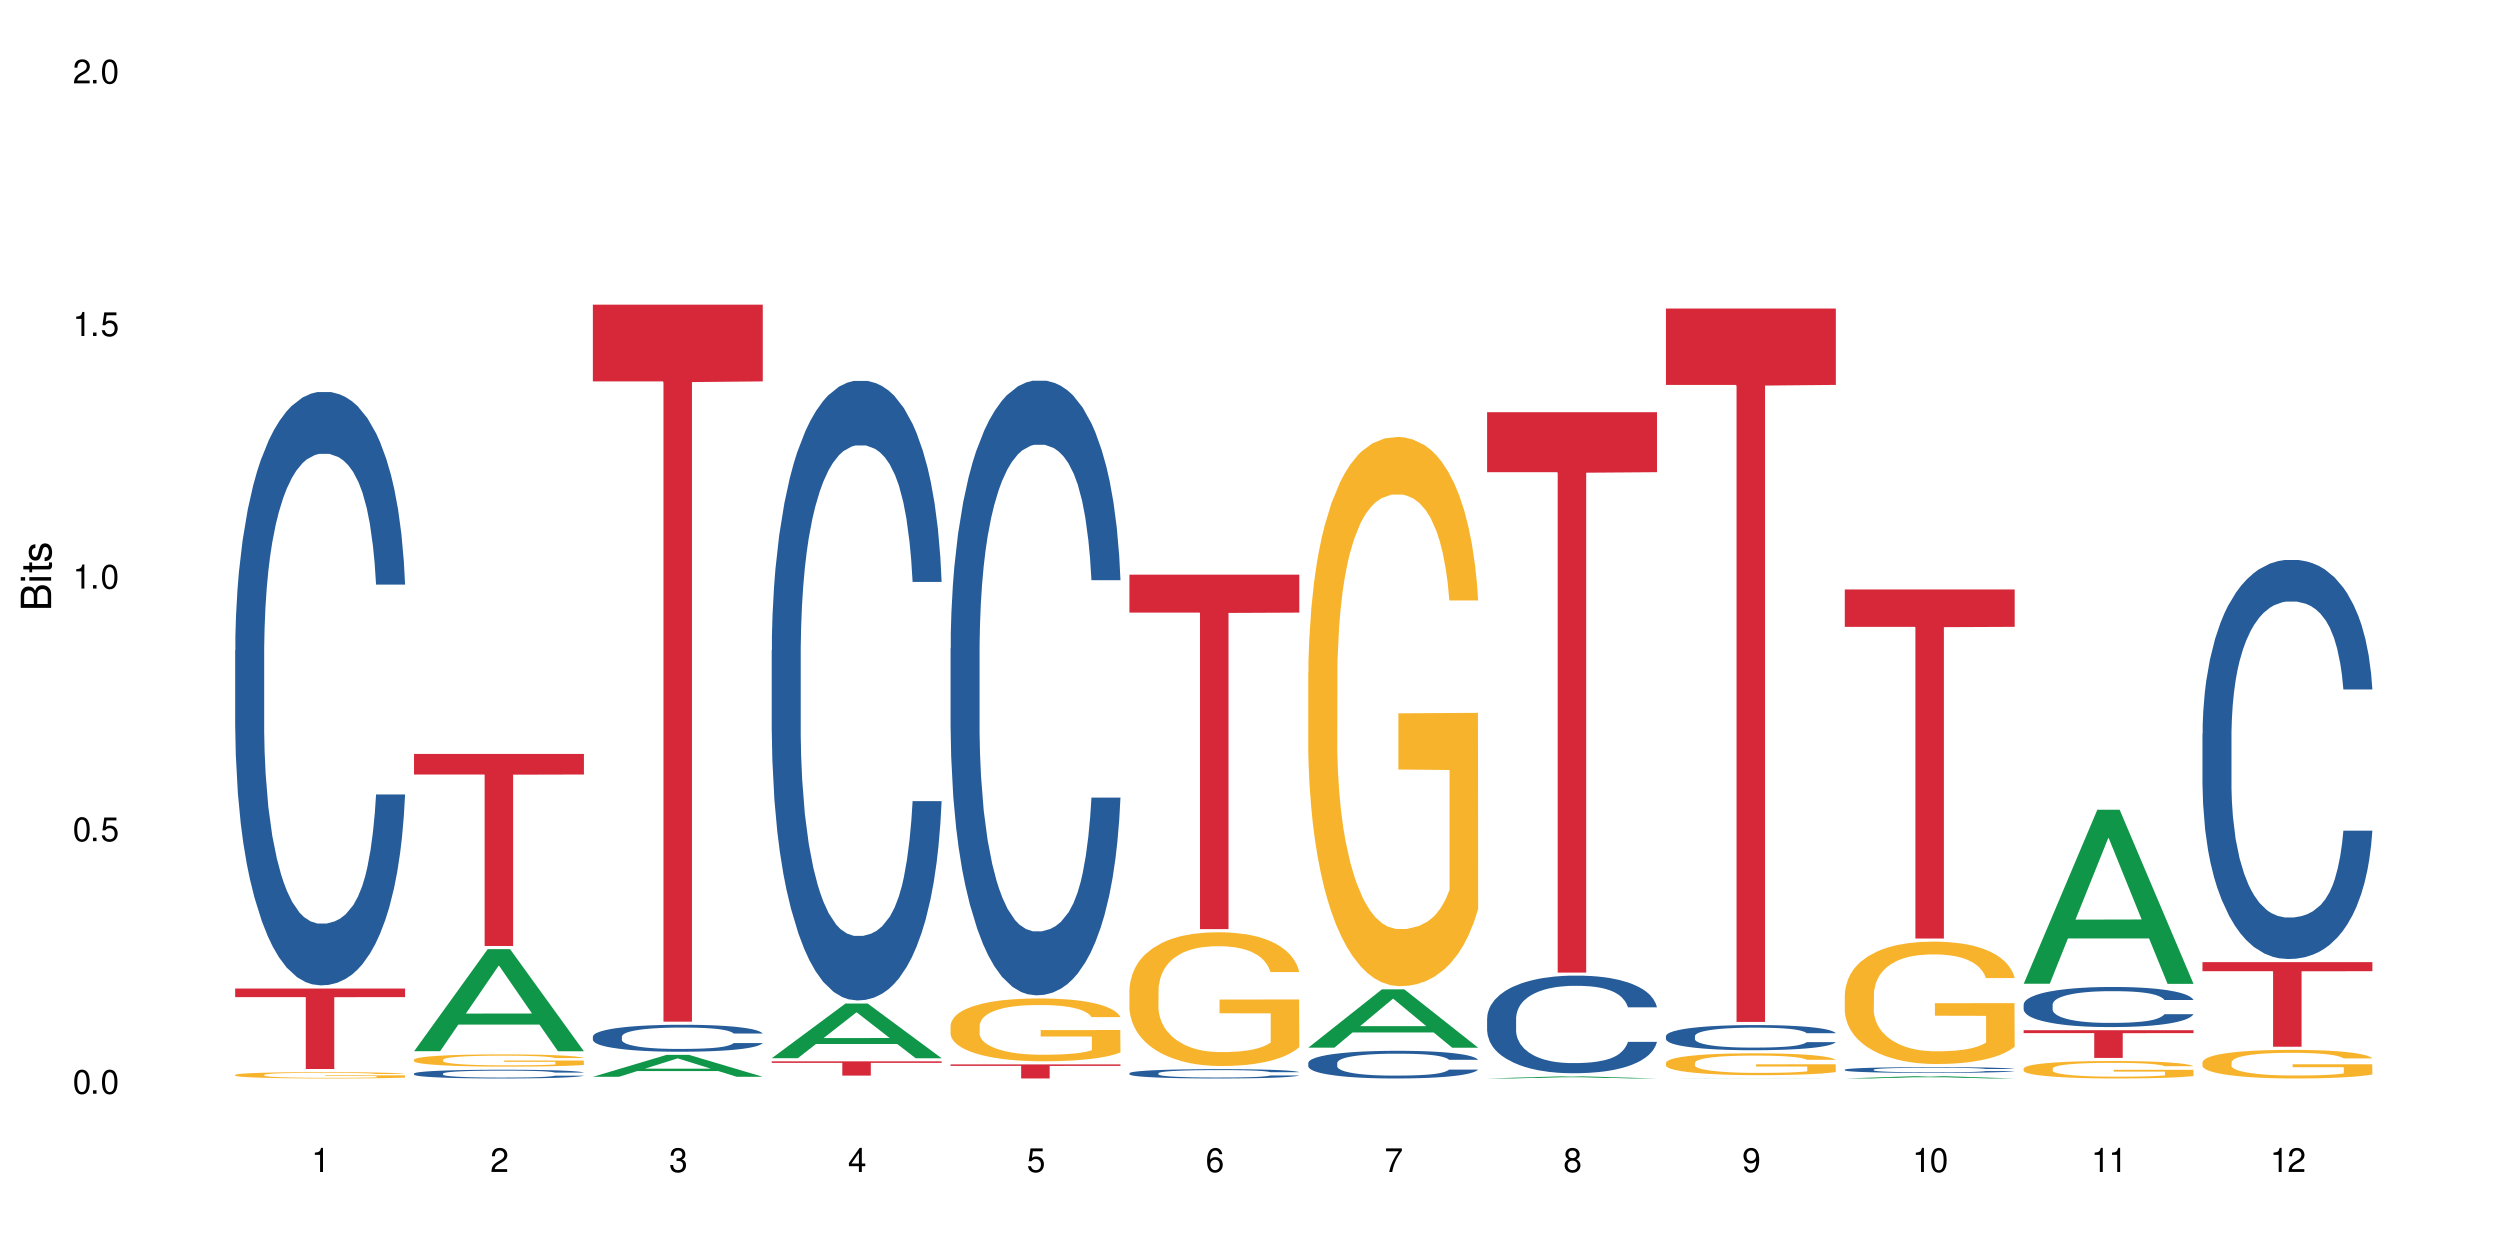 <?xml version="1.0" encoding="UTF-8"?>
<svg xmlns="http://www.w3.org/2000/svg" xmlns:xlink="http://www.w3.org/1999/xlink" width="720" height="360" viewBox="0 0 720 360">
<defs>
<g>
<g id="glyph-0-0">
</g>
<g id="glyph-0-1">
<path d="M 2.641 -6.938 C 2 -6.938 1.422 -6.656 1.078 -6.172 C 0.641 -5.562 0.406 -4.641 0.406 -3.359 C 0.406 -1.016 1.188 0.219 2.641 0.219 C 4.078 0.219 4.859 -1.016 4.859 -3.297 C 4.859 -4.641 4.656 -5.547 4.203 -6.172 C 3.844 -6.656 3.281 -6.938 2.641 -6.938 Z M 2.641 -6.188 C 3.547 -6.188 4 -5.25 4 -3.375 C 4 -1.406 3.562 -0.484 2.625 -0.484 C 1.734 -0.484 1.281 -1.438 1.281 -3.344 C 1.281 -5.25 1.734 -6.188 2.641 -6.188 Z M 2.641 -6.188 "/>
</g>
<g id="glyph-0-2">
<path d="M 1.828 -1 L 0.828 -1 L 0.828 0 L 1.828 0 Z M 1.828 -1 "/>
</g>
<g id="glyph-0-3">
<path d="M 4.562 -6.797 L 1.062 -6.797 L 0.547 -3.094 L 1.328 -3.094 C 1.719 -3.562 2.047 -3.734 2.578 -3.734 C 3.484 -3.734 4.062 -3.109 4.062 -2.094 C 4.062 -1.125 3.484 -0.531 2.578 -0.531 C 1.828 -0.531 1.375 -0.906 1.188 -1.672 L 0.328 -1.672 C 0.453 -1.109 0.547 -0.844 0.75 -0.594 C 1.125 -0.078 1.828 0.219 2.594 0.219 C 3.969 0.219 4.922 -0.781 4.922 -2.219 C 4.922 -3.562 4.031 -4.484 2.719 -4.484 C 2.25 -4.484 1.859 -4.359 1.469 -4.062 L 1.734 -5.969 L 4.562 -5.969 Z M 4.562 -6.797 "/>
</g>
<g id="glyph-0-4">
<path d="M 2.484 -4.938 L 2.484 0 L 3.328 0 L 3.328 -6.938 L 2.766 -6.938 C 2.469 -5.875 2.281 -5.734 0.984 -5.562 L 0.984 -4.938 Z M 2.484 -4.938 "/>
</g>
<g id="glyph-0-5">
<path d="M 4.859 -0.828 L 1.281 -0.828 C 1.359 -1.406 1.672 -1.781 2.5 -2.281 L 3.469 -2.828 C 4.406 -3.344 4.906 -4.062 4.906 -4.906 C 4.906 -5.484 4.672 -6.031 4.266 -6.406 C 3.859 -6.766 3.375 -6.938 2.719 -6.938 C 1.859 -6.938 1.219 -6.625 0.844 -6.031 C 0.609 -5.672 0.5 -5.234 0.484 -4.531 L 1.328 -4.531 C 1.359 -5.016 1.406 -5.281 1.531 -5.516 C 1.75 -5.938 2.188 -6.203 2.703 -6.203 C 3.469 -6.203 4.031 -5.641 4.031 -4.891 C 4.031 -4.344 3.719 -3.859 3.125 -3.516 L 2.234 -3 C 0.812 -2.172 0.406 -1.531 0.328 -0.016 L 4.859 -0.016 Z M 4.859 -0.828 "/>
</g>
<g id="glyph-0-6">
<path d="M 2.125 -3.188 L 2.578 -3.188 C 3.5 -3.188 3.984 -2.766 3.984 -1.922 C 3.984 -1.062 3.469 -0.531 2.594 -0.531 C 1.656 -0.531 1.203 -1 1.156 -2.016 L 0.312 -2.016 C 0.344 -1.453 0.438 -1.094 0.609 -0.781 C 0.953 -0.109 1.625 0.219 2.547 0.219 C 3.953 0.219 4.859 -0.625 4.859 -1.938 C 4.859 -2.828 4.516 -3.297 3.703 -3.594 C 4.344 -3.844 4.656 -4.328 4.656 -5.031 C 4.656 -6.219 3.875 -6.938 2.578 -6.938 C 1.203 -6.938 0.484 -6.172 0.453 -4.703 L 1.297 -4.703 C 1.312 -5.125 1.344 -5.359 1.453 -5.578 C 1.641 -5.969 2.062 -6.203 2.594 -6.203 C 3.344 -6.203 3.797 -5.75 3.797 -5 C 3.797 -4.516 3.609 -4.219 3.25 -4.047 C 3.016 -3.953 2.703 -3.922 2.125 -3.906 Z M 2.125 -3.188 "/>
</g>
<g id="glyph-0-7">
<path d="M 3.141 -1.672 L 3.141 0 L 3.984 0 L 3.984 -1.672 L 4.984 -1.672 L 4.984 -2.438 L 3.984 -2.438 L 3.984 -6.938 L 3.359 -6.938 L 0.266 -2.578 L 0.266 -1.672 Z M 3.141 -2.438 L 1 -2.438 L 3.141 -5.5 Z M 3.141 -2.438 "/>
</g>
<g id="glyph-0-8">
<path d="M 4.781 -5.125 C 4.609 -6.266 3.891 -6.938 2.844 -6.938 C 2.094 -6.938 1.422 -6.578 1.031 -5.953 C 0.594 -5.266 0.406 -4.422 0.406 -3.172 C 0.406 -2 0.578 -1.25 0.984 -0.641 C 1.359 -0.078 1.953 0.219 2.703 0.219 C 3.984 0.219 4.922 -0.75 4.922 -2.094 C 4.922 -3.375 4.062 -4.281 2.844 -4.281 C 2.172 -4.281 1.641 -4.031 1.281 -3.516 C 1.281 -5.234 1.828 -6.188 2.797 -6.188 C 3.391 -6.188 3.797 -5.797 3.938 -5.125 Z M 2.734 -3.531 C 3.547 -3.531 4.062 -2.953 4.062 -2.031 C 4.062 -1.156 3.484 -0.531 2.703 -0.531 C 1.922 -0.531 1.328 -1.188 1.328 -2.078 C 1.328 -2.938 1.906 -3.531 2.734 -3.531 Z M 2.734 -3.531 "/>
</g>
<g id="glyph-0-9">
<path d="M 4.984 -6.797 L 0.438 -6.797 L 0.438 -5.969 L 4.109 -5.969 C 2.5 -3.656 1.828 -2.234 1.328 0 L 2.219 0 C 2.594 -2.172 3.453 -4.047 4.984 -6.094 Z M 4.984 -6.797 "/>
</g>
<g id="glyph-0-10">
<path d="M 3.75 -3.656 C 4.469 -4.094 4.688 -4.438 4.688 -5.078 C 4.688 -6.172 3.844 -6.938 2.641 -6.938 C 1.438 -6.938 0.594 -6.172 0.594 -5.094 C 0.594 -4.438 0.812 -4.094 1.516 -3.656 C 0.734 -3.266 0.359 -2.703 0.359 -1.922 C 0.359 -0.656 1.281 0.219 2.641 0.219 C 3.984 0.219 4.922 -0.656 4.922 -1.922 C 4.922 -2.703 4.531 -3.266 3.75 -3.656 Z M 2.641 -6.188 C 3.359 -6.188 3.812 -5.75 3.812 -5.062 C 3.812 -4.406 3.344 -3.984 2.641 -3.984 C 1.922 -3.984 1.453 -4.406 1.453 -5.078 C 1.453 -5.75 1.922 -6.188 2.641 -6.188 Z M 2.641 -3.266 C 3.484 -3.266 4.062 -2.719 4.062 -1.906 C 4.062 -1.078 3.484 -0.531 2.625 -0.531 C 1.797 -0.531 1.219 -1.094 1.219 -1.906 C 1.219 -2.719 1.781 -3.266 2.641 -3.266 Z M 2.641 -3.266 "/>
</g>
<g id="glyph-0-11">
<path d="M 0.516 -1.578 C 0.672 -0.453 1.406 0.219 2.438 0.219 C 3.188 0.219 3.859 -0.141 4.266 -0.766 C 4.688 -1.453 4.891 -2.297 4.891 -3.547 C 4.891 -4.719 4.703 -5.453 4.312 -6.078 C 3.938 -6.641 3.344 -6.938 2.594 -6.938 C 1.297 -6.938 0.359 -5.969 0.359 -4.625 C 0.359 -3.344 1.234 -2.453 2.453 -2.453 C 3.094 -2.453 3.578 -2.672 4.016 -3.203 C 4 -1.484 3.469 -0.531 2.5 -0.531 C 1.906 -0.531 1.484 -0.906 1.359 -1.578 Z M 2.578 -6.203 C 3.375 -6.203 3.969 -5.531 3.969 -4.641 C 3.969 -3.797 3.391 -3.188 2.547 -3.188 C 1.734 -3.188 1.234 -3.766 1.234 -4.688 C 1.234 -5.562 1.797 -6.203 2.578 -6.203 Z M 2.578 -6.203 "/>
</g>
<g id="glyph-1-0">
</g>
<g id="glyph-1-1">
<path d="M 0 -0.953 L 0 -4.891 C 0 -5.719 -0.234 -6.344 -0.734 -6.797 C -1.188 -7.234 -1.812 -7.469 -2.5 -7.469 C -3.547 -7.469 -4.188 -7 -4.625 -5.875 C -4.984 -6.688 -5.625 -7.094 -6.531 -7.094 C -7.172 -7.094 -7.734 -6.859 -8.141 -6.391 C -8.562 -5.922 -8.75 -5.344 -8.75 -4.5 L -8.75 -0.953 Z M -4.984 -2.062 L -7.766 -2.062 L -7.766 -4.219 C -7.766 -4.844 -7.688 -5.203 -7.453 -5.5 C -7.219 -5.812 -6.859 -5.969 -6.375 -5.969 C -5.891 -5.969 -5.531 -5.812 -5.297 -5.5 C -5.062 -5.203 -4.984 -4.844 -4.984 -4.219 Z M -0.984 -2.062 L -4 -2.062 L -4 -4.781 C -4 -5.766 -3.438 -6.359 -2.484 -6.359 C -1.547 -6.359 -0.984 -5.766 -0.984 -4.781 Z M -0.984 -2.062 "/>
</g>
<g id="glyph-1-2">
<path d="M -6.281 -1.797 L -6.281 -0.797 L 0 -0.797 L 0 -1.797 Z M -8.75 -1.797 L -8.75 -0.797 L -7.484 -0.797 L -7.484 -1.797 Z M -8.75 -1.797 "/>
</g>
<g id="glyph-1-3">
<path d="M -6.281 -3.047 L -6.281 -2.016 L -8.016 -2.016 L -8.016 -1.016 L -6.281 -1.016 L -6.281 -0.172 L -5.469 -0.172 L -5.469 -1.016 L -0.719 -1.016 C -0.078 -1.016 0.281 -1.453 0.281 -2.234 C 0.281 -2.5 0.25 -2.719 0.188 -3.047 L -0.641 -3.047 C -0.609 -2.906 -0.594 -2.766 -0.594 -2.562 C -0.594 -2.141 -0.719 -2.016 -1.156 -2.016 L -5.469 -2.016 L -5.469 -3.047 Z M -6.281 -3.047 "/>
</g>
<g id="glyph-1-4">
<path d="M -4.531 -5.25 C -5.766 -5.25 -6.469 -4.422 -6.469 -2.969 C -6.469 -1.516 -5.719 -0.562 -4.547 -0.562 C -3.562 -0.562 -3.094 -1.062 -2.734 -2.562 L -2.516 -3.484 C -2.344 -4.188 -2.094 -4.469 -1.641 -4.469 C -1.047 -4.469 -0.641 -3.875 -0.641 -3 C -0.641 -2.453 -0.797 -2 -1.062 -1.75 C -1.25 -1.594 -1.422 -1.531 -1.875 -1.469 L -1.875 -0.406 C -0.422 -0.453 0.281 -1.266 0.281 -2.922 C 0.281 -4.5 -0.5 -5.516 -1.719 -5.516 C -2.656 -5.516 -3.172 -4.984 -3.469 -3.734 L -3.703 -2.766 C -3.891 -1.953 -4.156 -1.609 -4.594 -1.609 C -5.188 -1.609 -5.547 -2.125 -5.547 -2.938 C -5.547 -3.75 -5.203 -4.172 -4.531 -4.203 Z M -4.531 -5.25 "/>
</g>
</g>
</defs>
<rect x="-72" y="-36" width="864" height="432" fill="rgb(100%, 100%, 100%)" fill-opacity="1"/>
<path fill-rule="nonzero" fill="rgb(14.51%, 36.078%, 60%)" fill-opacity="1" d="M 67.73 187.266 L 67.789 187.109 L 67.789 183.359 L 67.969 177.426 L 68.387 169.93 L 68.805 164.773 L 69.879 155.559 L 71.371 146.656 L 72.922 139.785 L 74.055 135.723 L 75.07 132.598 L 77.398 126.82 L 78.891 123.852 L 80.5 121.195 L 82.469 118.543 L 83.902 116.98 L 87.125 114.48 L 89.512 113.387 L 91.363 112.918 L 95.359 112.918 L 97.746 113.543 L 99.477 114.324 L 101.387 115.574 L 102.996 116.98 L 105.801 120.414 L 108.309 124.789 L 109.441 127.289 L 111.234 132.129 L 112.605 136.816 L 113.559 140.875 L 114.633 146.656 L 115.59 153.684 L 116.305 161.648 L 116.664 168.367 L 108.309 168.367 L 107.891 162.117 L 107.414 157.277 L 106.52 150.871 L 105.625 146.344 L 104.371 141.812 L 103.238 138.848 L 101.684 135.879 L 100.312 134.004 L 98.879 132.598 L 97.508 131.66 L 94.883 130.723 L 91.84 130.723 L 90.707 131.035 L 88.379 132.285 L 87.125 133.379 L 85.336 135.566 L 84.082 137.598 L 82.59 140.719 L 81.574 143.375 L 80.32 147.438 L 79.426 151.027 L 78.414 156.184 L 77.816 160.09 L 77.277 164.461 L 76.801 169.617 L 76.441 175.082 L 76.203 180.863 L 76.086 186.484 L 76.086 210.695 L 76.203 216.316 L 76.504 222.875 L 77.277 232.406 L 78.414 240.684 L 79.727 247.242 L 80.977 251.93 L 81.695 254.113 L 82.648 256.613 L 84.141 259.738 L 86.289 262.863 L 87.543 264.109 L 89.453 265.359 L 91.422 265.984 L 94.047 265.984 L 96.375 265.359 L 97.926 264.578 L 99.535 263.332 L 101.746 260.676 L 103.117 258.176 L 104.312 255.207 L 105.207 252.242 L 105.801 249.742 L 106.699 244.898 L 107.414 239.59 L 107.949 234.121 L 108.309 228.812 L 116.664 228.812 L 116.305 235.059 L 115.77 241.152 L 115.23 245.68 L 114.395 251.148 L 113.441 255.988 L 112.066 261.457 L 110.934 265.047 L 109.441 268.953 L 108.07 271.922 L 106.578 274.574 L 104.371 277.699 L 102.938 279.262 L 101.387 280.668 L 99.535 281.918 L 97.211 283.012 L 94.703 283.637 L 92.375 283.793 L 89.871 283.48 L 88.02 282.855 L 85.574 281.449 L 82.531 278.637 L 80.32 275.668 L 78.59 272.703 L 77.102 269.578 L 75.43 265.359 L 73.281 258.488 L 71.969 253.176 L 71.074 248.805 L 70.059 242.715 L 69.344 237.246 L 68.508 228.5 L 67.91 217.41 L 67.73 208.82 Z M 67.73 187.266 "/>
<path fill-rule="nonzero" fill="rgb(96.863%, 70.196%, 16.863%)" fill-opacity="1" d="M 67.73 309.555 L 67.789 309.551 L 67.789 309.52 L 68.031 309.445 L 68.625 309.34 L 69.402 309.254 L 70.238 309.188 L 70.773 309.152 L 71.668 309.102 L 72.445 309.066 L 74.414 308.992 L 76.922 308.922 L 78.293 308.891 L 79.844 308.863 L 82.051 308.828 L 83.066 308.816 L 86.172 308.793 L 89.691 308.773 L 93.57 308.77 L 95.359 308.773 L 97.805 308.777 L 101.148 308.797 L 103.059 308.812 L 104.551 308.828 L 106.102 308.852 L 108.012 308.887 L 109.801 308.926 L 111.234 308.965 L 112.664 309.016 L 113.859 309.07 L 114.871 309.129 L 115.77 309.199 L 116.305 309.258 L 116.664 309.316 L 108.367 309.316 L 107.891 309.258 L 107.355 309.211 L 106.461 309.156 L 105.562 309.117 L 104.668 309.086 L 102.996 309.039 L 101.566 309.016 L 99.777 308.992 L 98.047 308.977 L 96.074 308.965 L 94.883 308.961 L 91.719 308.961 L 88.855 308.973 L 87.184 308.988 L 85.992 309 L 84.32 309.027 L 83.305 309.047 L 82.707 309.059 L 80.918 309.109 L 79.727 309.156 L 79.07 309.191 L 78.234 309.238 L 77.637 309.285 L 76.98 309.352 L 76.621 309.402 L 76.145 309.516 L 76.086 309.816 L 76.266 309.879 L 76.621 309.949 L 77.102 310.008 L 77.816 310.074 L 78.531 310.121 L 79.785 310.188 L 80.859 310.23 L 81.695 310.258 L 83.305 310.305 L 83.961 310.32 L 85.512 310.348 L 87.125 310.371 L 89.094 310.391 L 90.586 310.402 L 92.973 310.41 L 96.016 310.41 L 99.598 310.402 L 101.863 310.387 L 103.414 310.375 L 104.43 310.363 L 105.684 310.344 L 106.578 310.328 L 107.414 310.309 L 108.43 310.281 L 108.43 309.879 L 93.688 309.879 L 93.688 309.691 L 116.602 309.691 L 116.664 310.344 L 115.41 310.391 L 113.859 310.434 L 112.367 310.465 L 110.816 310.496 L 108.605 310.527 L 106.816 310.547 L 104.07 310.57 L 101.566 310.586 L 98.941 310.594 L 96.613 310.602 L 93.867 310.602 L 91.422 310.598 L 88.797 310.59 L 86.707 310.574 L 84.797 310.559 L 82.887 310.535 L 80.5 310.5 L 78.949 310.473 L 77.34 310.438 L 75.727 310.395 L 74.297 310.352 L 73.34 310.316 L 72.387 310.273 L 71.371 310.227 L 70.418 310.168 L 69.699 310.117 L 69.043 310.059 L 68.566 310.004 L 68.09 309.926 L 67.852 309.867 L 67.73 309.816 Z M 67.73 309.555 "/>
<path fill-rule="nonzero" fill="rgb(83.922%, 15.686%, 22.353%)" fill-opacity="1" d="M 67.73 284.688 L 116.664 284.688 L 116.664 287.168 L 96.27 287.191 L 96.27 307.875 L 88.066 307.875 L 88.066 287.211 L 87.945 287.168 L 67.73 287.168 Z M 67.73 284.688 "/>
<path fill-rule="nonzero" fill="rgb(6.275%, 58.824%, 28.235%)" fill-opacity="1" d="M 119.238 302.742 L 119.289 302.715 L 140.465 273.352 L 146.895 273.352 L 168.172 302.773 L 160.695 302.773 L 155.363 295.094 L 131.996 295.094 L 126.766 302.742 L 119.238 302.742 L 134.242 291.914 L 153.219 291.887 L 143.758 278.16 L 143.652 278.129 L 143.547 278.215 L 134.191 291.887 L 134.242 291.914 Z M 119.238 302.742 "/>
<path fill-rule="nonzero" fill="rgb(14.51%, 36.078%, 60%)" fill-opacity="1" d="M 119.238 309.18 L 119.297 309.176 L 119.297 309.121 L 119.477 309.035 L 119.895 308.922 L 120.312 308.848 L 121.387 308.711 L 122.879 308.582 L 124.43 308.48 L 125.562 308.418 L 126.578 308.375 L 128.906 308.289 L 130.398 308.246 L 132.008 308.207 L 133.977 308.168 L 135.41 308.145 L 138.633 308.105 L 141.02 308.09 L 142.871 308.082 L 146.867 308.082 L 149.254 308.094 L 150.984 308.105 L 152.895 308.121 L 154.504 308.145 L 157.309 308.195 L 159.816 308.258 L 160.949 308.297 L 162.742 308.367 L 164.113 308.434 L 165.066 308.496 L 166.141 308.582 L 167.098 308.684 L 167.812 308.801 L 168.172 308.902 L 159.816 308.902 L 159.398 308.809 L 158.922 308.738 L 158.027 308.645 L 157.133 308.574 L 155.879 308.508 L 154.746 308.465 L 153.191 308.422 L 151.82 308.395 L 150.387 308.375 L 149.016 308.359 L 146.391 308.348 L 143.348 308.348 L 142.211 308.352 L 139.887 308.367 L 138.633 308.387 L 136.844 308.418 L 135.59 308.445 L 134.098 308.492 L 133.082 308.531 L 131.828 308.594 L 130.934 308.645 L 129.922 308.723 L 129.324 308.777 L 128.785 308.844 L 128.309 308.918 L 127.949 309 L 127.711 309.086 L 127.594 309.168 L 127.594 309.523 L 127.711 309.605 L 128.012 309.703 L 128.785 309.844 L 129.922 309.965 L 131.234 310.062 L 132.484 310.133 L 133.203 310.164 L 134.156 310.199 L 135.648 310.246 L 137.797 310.293 L 139.051 310.312 L 140.961 310.328 L 142.93 310.34 L 145.555 310.34 L 147.883 310.328 L 149.434 310.316 L 151.043 310.301 L 153.254 310.262 L 154.625 310.223 L 155.816 310.18 L 156.715 310.137 L 157.309 310.098 L 158.207 310.027 L 158.922 309.949 L 159.457 309.871 L 159.816 309.793 L 168.172 309.793 L 167.812 309.883 L 167.277 309.973 L 166.738 310.039 L 165.902 310.121 L 164.949 310.191 L 163.574 310.273 L 162.441 310.324 L 160.949 310.383 L 159.578 310.426 L 158.086 310.465 L 155.879 310.512 L 154.445 310.535 L 152.895 310.555 L 151.043 310.574 L 148.719 310.59 L 146.211 310.598 L 143.883 310.602 L 141.379 310.598 L 139.527 310.586 L 137.082 310.566 L 134.039 310.523 L 131.828 310.48 L 130.098 310.438 L 128.605 310.391 L 126.938 310.328 L 124.789 310.227 L 123.477 310.148 L 122.582 310.086 L 121.566 309.996 L 120.852 309.914 L 120.016 309.785 L 119.418 309.625 L 119.238 309.496 Z M 119.238 309.18 "/>
<path fill-rule="nonzero" fill="rgb(96.863%, 70.196%, 16.863%)" fill-opacity="1" d="M 119.238 305.176 L 119.297 305.172 L 119.297 305.109 L 119.535 304.961 L 120.133 304.762 L 120.91 304.598 L 121.746 304.469 L 122.281 304.402 L 123.176 304.309 L 123.953 304.234 L 125.922 304.09 L 128.43 303.957 L 129.801 303.898 L 131.352 303.844 L 133.559 303.781 L 134.574 303.762 L 137.676 303.707 L 141.199 303.676 L 145.078 303.668 L 146.867 303.668 L 149.312 303.684 L 152.656 303.719 L 154.566 303.75 L 156.059 303.781 L 157.609 303.824 L 159.52 303.887 L 161.309 303.965 L 162.742 304.043 L 164.172 304.141 L 165.367 304.242 L 166.379 304.355 L 167.277 304.488 L 167.812 304.602 L 168.172 304.715 L 159.875 304.715 L 159.398 304.602 L 158.863 304.516 L 157.965 304.41 L 157.07 304.332 L 156.176 304.27 L 154.504 304.188 L 153.074 304.137 L 151.281 304.09 L 149.551 304.062 L 147.582 304.043 L 146.391 304.035 L 143.227 304.035 L 140.363 304.059 L 138.691 304.086 L 137.5 304.109 L 135.828 304.16 L 134.812 304.199 L 134.215 304.223 L 132.426 304.324 L 131.234 304.414 L 130.578 304.473 L 129.742 304.57 L 129.145 304.656 L 128.488 304.785 L 128.129 304.883 L 127.652 305.102 L 127.594 305.68 L 127.773 305.801 L 128.129 305.934 L 128.605 306.051 L 129.324 306.172 L 130.039 306.266 L 131.293 306.391 L 132.367 306.473 L 133.203 306.527 L 134.812 306.617 L 135.469 306.645 L 137.02 306.703 L 138.633 306.746 L 140.602 306.785 L 142.094 306.805 L 144.48 306.82 L 147.523 306.82 L 151.105 306.801 L 153.371 306.777 L 154.922 306.75 L 155.938 306.727 L 157.191 306.691 L 158.086 306.66 L 158.922 306.625 L 159.938 306.57 L 159.938 305.801 L 145.195 305.801 L 145.195 305.438 L 168.109 305.434 L 168.172 306.691 L 166.918 306.781 L 165.367 306.863 L 163.875 306.93 L 162.324 306.984 L 160.113 307.043 L 158.324 307.082 L 155.578 307.129 L 153.074 307.156 L 150.449 307.176 L 148.121 307.184 L 145.375 307.188 L 142.93 307.184 L 140.305 307.164 L 138.215 307.137 L 136.305 307.105 L 134.395 307.062 L 132.008 306.996 L 130.457 306.941 L 128.848 306.875 L 127.234 306.793 L 125.801 306.707 L 124.848 306.637 L 123.895 306.562 L 122.879 306.465 L 121.926 306.355 L 121.207 306.254 L 120.551 306.145 L 120.074 306.035 L 119.598 305.891 L 119.359 305.777 L 119.238 305.676 Z M 119.238 305.176 "/>
<path fill-rule="nonzero" fill="rgb(83.922%, 15.686%, 22.353%)" fill-opacity="1" d="M 119.238 217.137 L 168.172 217.137 L 168.172 223.059 L 147.777 223.113 L 147.777 272.457 L 139.574 272.457 L 139.574 223.164 L 139.453 223.059 L 119.238 223.059 Z M 119.238 217.137 "/>
<path fill-rule="nonzero" fill="rgb(6.275%, 58.824%, 28.235%)" fill-opacity="1" d="M 170.746 310.113 L 170.797 310.109 L 191.973 303.797 L 198.402 303.797 L 219.68 310.121 L 212.203 310.121 L 206.871 308.469 L 183.504 308.469 L 178.273 310.113 L 170.746 310.113 L 185.75 307.785 L 204.727 307.781 L 195.266 304.832 L 195.16 304.824 L 195.055 304.844 L 185.699 307.781 L 185.75 307.785 Z M 170.746 310.113 "/>
<path fill-rule="nonzero" fill="rgb(14.51%, 36.078%, 60%)" fill-opacity="1" d="M 170.746 298.516 L 170.805 298.508 L 170.805 298.336 L 170.984 298.066 L 171.402 297.727 L 171.82 297.492 L 172.895 297.074 L 174.387 296.668 L 175.938 296.355 L 177.07 296.172 L 178.086 296.031 L 180.414 295.766 L 181.906 295.633 L 183.516 295.512 L 185.484 295.391 L 186.918 295.32 L 190.141 295.207 L 192.527 295.156 L 194.375 295.137 L 198.375 295.137 L 200.762 295.164 L 202.492 295.199 L 204.402 295.258 L 206.012 295.32 L 208.816 295.477 L 211.324 295.676 L 212.457 295.789 L 214.25 296.008 L 215.621 296.223 L 216.574 296.406 L 217.648 296.668 L 218.605 296.988 L 219.32 297.352 L 219.68 297.656 L 211.324 297.656 L 210.906 297.371 L 210.43 297.152 L 209.535 296.859 L 208.641 296.656 L 207.387 296.449 L 206.25 296.312 L 204.699 296.18 L 203.328 296.094 L 201.895 296.031 L 200.523 295.988 L 197.898 295.945 L 194.855 295.945 L 193.719 295.961 L 191.395 296.016 L 190.141 296.066 L 188.352 296.164 L 187.098 296.258 L 185.605 296.398 L 184.59 296.52 L 183.336 296.703 L 182.441 296.867 L 181.426 297.102 L 180.832 297.281 L 180.293 297.477 L 179.816 297.711 L 179.457 297.961 L 179.219 298.223 L 179.102 298.48 L 179.102 299.578 L 179.219 299.836 L 179.52 300.133 L 180.293 300.566 L 181.426 300.941 L 182.742 301.242 L 183.992 301.453 L 184.711 301.555 L 185.664 301.668 L 187.156 301.809 L 189.305 301.949 L 190.559 302.008 L 192.469 302.062 L 194.438 302.094 L 197.062 302.094 L 199.391 302.062 L 200.941 302.027 L 202.551 301.973 L 204.762 301.852 L 206.133 301.738 L 207.324 301.602 L 208.223 301.469 L 208.816 301.355 L 209.711 301.133 L 210.43 300.895 L 210.965 300.645 L 211.324 300.402 L 219.68 300.402 L 219.32 300.688 L 218.785 300.965 L 218.246 301.172 L 217.41 301.418 L 216.457 301.637 L 215.082 301.887 L 213.949 302.051 L 212.457 302.227 L 211.086 302.363 L 209.594 302.484 L 207.387 302.625 L 205.953 302.695 L 204.402 302.762 L 202.551 302.816 L 200.227 302.867 L 197.719 302.895 L 195.391 302.902 L 192.887 302.887 L 191.035 302.859 L 188.59 302.797 L 185.547 302.668 L 183.336 302.531 L 181.605 302.398 L 180.113 302.258 L 178.445 302.062 L 176.297 301.754 L 174.984 301.512 L 174.086 301.312 L 173.074 301.035 L 172.355 300.785 L 171.523 300.391 L 170.926 299.887 L 170.746 299.496 Z M 170.746 298.516 "/>
<path fill-rule="nonzero" fill="rgb(83.922%, 15.686%, 22.353%)" fill-opacity="1" d="M 170.746 87.738 L 219.68 87.738 L 219.68 109.844 L 199.285 110.039 L 199.285 294.242 L 191.078 294.242 L 191.078 110.23 L 190.961 109.844 L 170.746 109.844 Z M 170.746 87.738 "/>
<path fill-rule="nonzero" fill="rgb(6.275%, 58.824%, 28.235%)" fill-opacity="1" d="M 222.254 304.762 L 222.305 304.746 L 243.48 289.027 L 249.91 289.027 L 271.188 304.777 L 263.711 304.777 L 258.379 300.664 L 235.008 300.664 L 229.781 304.762 L 222.254 304.762 L 237.258 298.965 L 256.234 298.949 L 246.773 291.602 L 246.668 291.586 L 246.562 291.633 L 237.207 298.949 L 237.258 298.965 Z M 222.254 304.762 "/>
<path fill-rule="nonzero" fill="rgb(14.51%, 36.078%, 60%)" fill-opacity="1" d="M 222.254 187.336 L 222.312 187.176 L 222.312 183.258 L 222.492 177.062 L 222.91 169.234 L 223.328 163.852 L 224.402 154.227 L 225.895 144.93 L 227.445 137.754 L 228.578 133.516 L 229.594 130.25 L 231.922 124.219 L 233.414 121.117 L 235.023 118.344 L 236.992 115.574 L 238.426 113.941 L 241.648 111.332 L 244.035 110.191 L 245.883 109.703 L 249.883 109.703 L 252.27 110.355 L 254 111.168 L 255.91 112.473 L 257.52 113.941 L 260.324 117.531 L 262.832 122.098 L 263.965 124.707 L 265.754 129.762 L 267.129 134.656 L 268.082 138.895 L 269.156 144.93 L 270.113 152.27 L 270.828 160.59 L 271.188 167.602 L 262.832 167.602 L 262.414 161.078 L 261.938 156.023 L 261.043 149.336 L 260.145 144.605 L 258.895 139.875 L 257.758 136.777 L 256.207 133.676 L 254.836 131.719 L 253.402 130.25 L 252.031 129.273 L 249.406 128.293 L 246.363 128.293 L 245.227 128.621 L 242.902 129.926 L 241.648 131.066 L 239.855 133.352 L 238.605 135.473 L 237.113 138.734 L 236.098 141.504 L 234.844 145.746 L 233.949 149.496 L 232.934 154.879 L 232.34 158.957 L 231.801 163.523 L 231.324 168.906 L 230.965 174.617 L 230.727 180.648 L 230.609 186.523 L 230.609 211.801 L 230.727 217.676 L 231.027 224.523 L 231.801 234.473 L 232.934 243.117 L 234.25 249.969 L 235.5 254.859 L 236.219 257.145 L 237.172 259.754 L 238.664 263.016 L 240.812 266.277 L 242.066 267.582 L 243.977 268.887 L 245.945 269.539 L 248.57 269.539 L 250.898 268.887 L 252.449 268.07 L 254.059 266.766 L 256.266 263.996 L 257.641 261.387 L 258.832 258.285 L 259.73 255.188 L 260.324 252.578 L 261.219 247.52 L 261.938 241.977 L 262.473 236.266 L 262.832 230.723 L 271.188 230.723 L 270.828 237.246 L 270.289 243.605 L 269.754 248.336 L 268.918 254.047 L 267.965 259.102 L 266.59 264.809 L 265.457 268.562 L 263.965 272.641 L 262.594 275.738 L 261.102 278.512 L 258.895 281.773 L 257.461 283.402 L 255.91 284.871 L 254.059 286.176 L 251.73 287.316 L 249.227 287.969 L 246.898 288.133 L 244.391 287.809 L 242.543 287.156 L 240.098 285.688 L 237.051 282.75 L 234.844 279.652 L 233.113 276.555 L 231.621 273.293 L 229.953 268.887 L 227.805 261.711 L 226.492 256.164 L 225.594 251.598 L 224.582 245.238 L 223.863 239.531 L 223.031 230.395 L 222.434 218.816 L 222.254 209.844 Z M 222.254 187.336 "/>
<path fill-rule="nonzero" fill="rgb(83.922%, 15.686%, 22.353%)" fill-opacity="1" d="M 222.254 305.672 L 271.188 305.672 L 271.188 306.109 L 250.793 306.113 L 250.793 309.77 L 242.586 309.77 L 242.586 306.117 L 242.469 306.109 L 222.254 306.109 Z M 222.254 305.672 "/>
<path fill-rule="nonzero" fill="rgb(14.51%, 36.078%, 60%)" fill-opacity="1" d="M 273.762 186.668 L 273.82 186.504 L 273.82 182.621 L 274 176.473 L 274.418 168.707 L 274.836 163.367 L 275.91 153.82 L 277.402 144.598 L 278.953 137.48 L 280.086 133.273 L 281.102 130.035 L 283.43 124.051 L 284.922 120.977 L 286.531 118.223 L 288.5 115.473 L 289.934 113.855 L 293.156 111.266 L 295.543 110.133 L 297.391 109.648 L 301.391 109.648 L 303.777 110.297 L 305.508 111.105 L 307.418 112.398 L 309.027 113.855 L 311.832 117.414 L 314.34 121.945 L 315.473 124.535 L 317.262 129.551 L 318.637 134.406 L 319.59 138.609 L 320.664 144.598 L 321.621 151.879 L 322.336 160.133 L 322.695 167.09 L 314.34 167.09 L 313.922 160.617 L 313.445 155.602 L 312.551 148.965 L 311.652 144.273 L 310.402 139.582 L 309.266 136.508 L 307.715 133.434 L 306.344 131.492 L 304.91 130.035 L 303.539 129.066 L 300.914 128.094 L 297.871 128.094 L 296.734 128.418 L 294.41 129.711 L 293.156 130.844 L 291.363 133.109 L 290.113 135.215 L 288.621 138.449 L 287.605 141.199 L 286.352 145.406 L 285.457 149.129 L 284.441 154.469 L 283.848 158.512 L 283.309 163.043 L 282.832 168.383 L 282.473 174.047 L 282.234 180.031 L 282.117 185.859 L 282.117 210.938 L 282.234 216.762 L 282.535 223.559 L 283.309 233.426 L 284.441 242.004 L 285.754 248.797 L 287.008 253.652 L 287.727 255.918 L 288.68 258.508 L 290.172 261.742 L 292.32 264.98 L 293.574 266.273 L 295.484 267.566 L 297.453 268.215 L 300.078 268.215 L 302.406 267.566 L 303.957 266.758 L 305.566 265.465 L 307.773 262.715 L 309.148 260.125 L 310.34 257.051 L 311.234 253.977 L 311.832 251.387 L 312.727 246.371 L 313.445 240.871 L 313.98 235.207 L 314.34 229.707 L 322.695 229.707 L 322.336 236.18 L 321.797 242.488 L 321.262 247.18 L 320.426 252.844 L 319.473 257.859 L 318.098 263.523 L 316.965 267.242 L 315.473 271.289 L 314.102 274.363 L 312.609 277.113 L 310.402 280.352 L 308.969 281.969 L 307.418 283.426 L 305.566 284.719 L 303.238 285.852 L 300.734 286.5 L 298.406 286.66 L 295.898 286.336 L 294.051 285.688 L 291.605 284.234 L 288.559 281.32 L 286.352 278.246 L 284.621 275.172 L 283.129 271.938 L 281.461 267.566 L 279.312 260.449 L 278 254.945 L 277.102 250.418 L 276.09 244.105 L 275.371 238.441 L 274.535 229.383 L 273.941 217.895 L 273.762 208.996 Z M 273.762 186.668 "/>
<path fill-rule="nonzero" fill="rgb(96.863%, 70.196%, 16.863%)" fill-opacity="1" d="M 273.762 295.305 L 273.82 295.289 L 273.82 294.957 L 274.059 294.215 L 274.656 293.191 L 275.434 292.348 L 276.27 291.688 L 276.805 291.34 L 277.699 290.844 L 278.477 290.48 L 280.445 289.734 L 282.949 289.043 L 284.324 288.746 L 285.875 288.465 L 288.082 288.148 L 289.098 288.035 L 292.199 287.77 L 295.723 287.605 L 299.602 287.555 L 301.391 287.57 L 303.836 287.637 L 307.18 287.82 L 309.09 287.984 L 310.578 288.148 L 312.133 288.363 L 314.039 288.695 L 315.832 289.094 L 317.262 289.488 L 318.695 289.984 L 319.891 290.512 L 320.902 291.09 L 321.797 291.785 L 322.336 292.363 L 322.695 292.941 L 314.398 292.941 L 313.922 292.363 L 313.383 291.918 L 312.488 291.371 L 311.594 290.977 L 310.699 290.66 L 309.027 290.23 L 307.598 289.969 L 305.805 289.734 L 304.074 289.586 L 302.105 289.488 L 300.914 289.457 L 297.75 289.457 L 294.887 289.57 L 293.215 289.703 L 292.02 289.836 L 290.352 290.082 L 289.336 290.281 L 288.738 290.414 L 286.949 290.926 L 285.754 291.387 L 285.098 291.703 L 284.266 292.199 L 283.668 292.645 L 283.012 293.305 L 282.652 293.801 L 282.176 294.926 L 282.117 297.898 L 282.293 298.527 L 282.652 299.203 L 283.129 299.801 L 283.848 300.426 L 284.562 300.906 L 285.816 301.551 L 286.891 301.98 L 287.727 302.262 L 289.336 302.707 L 289.992 302.855 L 291.543 303.152 L 293.156 303.383 L 295.125 303.582 L 296.617 303.684 L 299.004 303.766 L 302.047 303.766 L 305.625 303.664 L 307.895 303.531 L 309.445 303.402 L 310.461 303.285 L 311.715 303.102 L 312.609 302.938 L 313.445 302.758 L 314.457 302.477 L 314.457 298.527 L 299.719 298.512 L 299.719 296.66 L 322.633 296.645 L 322.695 303.102 L 321.441 303.551 L 319.891 303.98 L 318.398 304.309 L 316.844 304.59 L 314.637 304.906 L 312.848 305.102 L 310.102 305.336 L 307.598 305.484 L 304.969 305.582 L 302.645 305.633 L 299.898 305.648 L 297.453 305.613 L 294.824 305.516 L 292.738 305.383 L 290.828 305.219 L 288.918 305.004 L 286.531 304.656 L 284.98 304.375 L 283.367 304.027 L 281.758 303.617 L 280.324 303.168 L 279.371 302.824 L 278.414 302.426 L 277.402 301.93 L 276.445 301.367 L 275.73 300.855 L 275.074 300.277 L 274.598 299.734 L 274.121 298.988 L 273.879 298.395 L 273.762 297.883 Z M 273.762 295.305 "/>
<path fill-rule="nonzero" fill="rgb(83.922%, 15.686%, 22.353%)" fill-opacity="1" d="M 273.762 306.543 L 322.695 306.543 L 322.695 306.977 L 302.301 306.98 L 302.301 310.602 L 294.094 310.602 L 294.094 306.984 L 293.977 306.977 L 273.762 306.977 Z M 273.762 306.543 "/>
<path fill-rule="nonzero" fill="rgb(14.51%, 36.078%, 60%)" fill-opacity="1" d="M 325.27 309.082 L 325.328 309.078 L 325.328 309.02 L 325.508 308.926 L 325.926 308.809 L 326.344 308.727 L 327.418 308.582 L 328.91 308.441 L 330.461 308.336 L 331.594 308.27 L 332.609 308.223 L 334.938 308.133 L 336.43 308.086 L 338.039 308.043 L 340.008 308 L 341.441 307.977 L 344.664 307.938 L 347.051 307.918 L 348.898 307.914 L 352.898 307.914 L 355.285 307.922 L 357.016 307.934 L 358.926 307.953 L 360.535 307.977 L 363.34 308.031 L 365.848 308.098 L 366.98 308.137 L 368.77 308.215 L 370.145 308.289 L 371.098 308.352 L 372.172 308.441 L 373.129 308.555 L 373.844 308.68 L 374.199 308.785 L 365.848 308.785 L 365.43 308.688 L 364.953 308.609 L 364.055 308.508 L 363.16 308.438 L 361.91 308.367 L 360.773 308.32 L 359.223 308.273 L 357.852 308.242 L 356.418 308.223 L 355.047 308.207 L 352.422 308.191 L 349.379 308.191 L 348.242 308.199 L 345.914 308.219 L 344.664 308.234 L 342.871 308.27 L 341.621 308.301 L 340.129 308.352 L 339.113 308.391 L 337.859 308.457 L 336.965 308.512 L 335.949 308.594 L 335.355 308.656 L 334.816 308.723 L 334.34 308.805 L 333.98 308.891 L 333.742 308.98 L 333.625 309.07 L 333.625 309.449 L 333.742 309.539 L 334.039 309.645 L 334.816 309.793 L 335.949 309.922 L 337.262 310.027 L 338.516 310.102 L 339.234 310.133 L 340.188 310.172 L 341.68 310.223 L 343.828 310.273 L 345.082 310.293 L 346.988 310.312 L 348.961 310.32 L 351.586 310.32 L 353.914 310.312 L 355.465 310.301 L 357.074 310.277 L 359.281 310.238 L 360.656 310.199 L 361.848 310.152 L 362.742 310.105 L 363.34 310.066 L 364.234 309.988 L 364.953 309.906 L 365.488 309.82 L 365.848 309.734 L 374.199 309.734 L 373.844 309.836 L 373.305 309.93 L 372.77 310 L 371.934 310.086 L 370.98 310.164 L 369.605 310.25 L 368.473 310.305 L 366.98 310.367 L 365.609 310.414 L 364.117 310.457 L 361.91 310.504 L 360.477 310.531 L 358.926 310.551 L 357.074 310.57 L 354.746 310.59 L 352.242 310.598 L 349.914 310.602 L 347.406 310.598 L 345.559 310.586 L 343.109 310.562 L 340.066 310.52 L 337.859 310.473 L 336.129 310.426 L 334.637 310.379 L 332.965 310.312 L 330.82 310.203 L 329.504 310.121 L 328.609 310.051 L 327.598 309.953 L 326.879 309.867 L 326.043 309.73 L 325.449 309.555 L 325.27 309.422 Z M 325.27 309.082 "/>
<path fill-rule="nonzero" fill="rgb(96.863%, 70.196%, 16.863%)" fill-opacity="1" d="M 325.27 284.988 L 325.328 284.953 L 325.328 284.25 L 325.566 282.668 L 326.164 280.484 L 326.941 278.691 L 327.773 277.285 L 328.312 276.543 L 329.207 275.488 L 329.984 274.715 L 331.953 273.133 L 334.457 271.652 L 335.832 271.02 L 337.383 270.422 L 339.59 269.754 L 340.605 269.508 L 343.707 268.945 L 347.23 268.594 L 351.109 268.488 L 352.898 268.523 L 355.344 268.664 L 358.688 269.051 L 360.594 269.402 L 362.086 269.754 L 363.641 270.211 L 365.547 270.914 L 367.34 271.758 L 368.77 272.602 L 370.203 273.66 L 371.395 274.785 L 372.41 276.016 L 373.305 277.496 L 373.844 278.727 L 374.199 279.957 L 365.906 279.957 L 365.43 278.727 L 364.891 277.777 L 363.996 276.613 L 363.102 275.77 L 362.207 275.102 L 360.535 274.188 L 359.105 273.625 L 357.312 273.133 L 355.582 272.816 L 353.613 272.602 L 352.422 272.531 L 349.258 272.531 L 346.395 272.781 L 344.723 273.062 L 343.527 273.344 L 341.859 273.871 L 340.844 274.293 L 340.246 274.574 L 338.457 275.664 L 337.262 276.648 L 336.605 277.32 L 335.77 278.375 L 335.176 279.324 L 334.52 280.73 L 334.16 281.789 L 333.684 284.18 L 333.625 290.516 L 333.801 291.852 L 334.16 293.293 L 334.637 294.562 L 335.355 295.898 L 336.07 296.918 L 337.324 298.289 L 338.398 299.207 L 339.234 299.805 L 340.844 300.754 L 341.5 301.07 L 343.051 301.703 L 344.664 302.195 L 346.633 302.617 L 348.125 302.828 L 350.512 303.004 L 353.555 303.004 L 357.133 302.793 L 359.402 302.512 L 360.953 302.23 L 361.969 301.984 L 363.223 301.598 L 364.117 301.246 L 364.953 300.859 L 365.965 300.262 L 365.965 291.852 L 351.227 291.816 L 351.227 287.875 L 374.141 287.84 L 374.199 301.598 L 372.949 302.547 L 371.395 303.465 L 369.906 304.168 L 368.352 304.766 L 366.145 305.434 L 364.355 305.855 L 361.609 306.348 L 359.105 306.664 L 356.477 306.875 L 354.152 306.98 L 351.406 307.016 L 348.961 306.945 L 346.332 306.734 L 344.246 306.453 L 342.336 306.102 L 340.426 305.645 L 338.039 304.906 L 336.488 304.309 L 334.875 303.57 L 333.266 302.688 L 331.832 301.738 L 330.879 301 L 329.922 300.156 L 328.91 299.102 L 327.953 297.902 L 327.238 296.812 L 326.582 295.582 L 326.105 294.418 L 325.625 292.836 L 325.387 291.57 L 325.27 290.48 Z M 325.27 284.988 "/>
<path fill-rule="nonzero" fill="rgb(83.922%, 15.686%, 22.353%)" fill-opacity="1" d="M 325.27 165.5 L 374.199 165.5 L 374.199 176.43 L 353.809 176.527 L 353.809 267.59 L 345.602 267.59 L 345.602 176.621 L 345.484 176.43 L 325.27 176.43 Z M 325.27 165.5 "/>
<path fill-rule="nonzero" fill="rgb(6.275%, 58.824%, 28.235%)" fill-opacity="1" d="M 376.777 301.727 L 376.828 301.711 L 398 284.922 L 404.43 284.922 L 425.707 301.742 L 418.234 301.742 L 412.902 297.352 L 389.531 297.352 L 384.305 301.727 L 376.777 301.727 L 391.781 295.535 L 410.758 295.52 L 401.293 287.668 L 401.191 287.652 L 401.086 287.699 L 391.727 295.52 L 391.781 295.535 Z M 376.777 301.727 "/>
<path fill-rule="nonzero" fill="rgb(14.51%, 36.078%, 60%)" fill-opacity="1" d="M 376.777 306.102 L 376.836 306.094 L 376.836 305.922 L 377.016 305.645 L 377.434 305.293 L 377.852 305.055 L 378.926 304.625 L 380.418 304.211 L 381.969 303.891 L 383.102 303.699 L 384.117 303.555 L 386.445 303.285 L 387.934 303.148 L 389.547 303.023 L 391.516 302.898 L 392.949 302.828 L 396.172 302.711 L 398.559 302.66 L 400.406 302.637 L 404.406 302.637 L 406.793 302.668 L 408.523 302.703 L 410.434 302.762 L 412.043 302.828 L 414.848 302.988 L 417.355 303.191 L 418.488 303.309 L 420.277 303.531 L 421.652 303.75 L 422.605 303.941 L 423.68 304.211 L 424.633 304.539 L 425.352 304.91 L 425.707 305.223 L 417.355 305.223 L 416.938 304.93 L 416.461 304.707 L 415.562 304.406 L 414.668 304.195 L 413.414 303.984 L 412.281 303.848 L 410.73 303.707 L 409.359 303.621 L 407.926 303.555 L 406.555 303.512 L 403.93 303.469 L 400.883 303.469 L 399.75 303.48 L 397.422 303.539 L 396.172 303.59 L 394.379 303.691 L 393.129 303.789 L 391.637 303.934 L 390.621 304.059 L 389.367 304.246 L 388.473 304.414 L 387.457 304.652 L 386.859 304.836 L 386.324 305.039 L 385.848 305.281 L 385.488 305.535 L 385.25 305.805 L 385.129 306.066 L 385.129 307.195 L 385.25 307.457 L 385.547 307.762 L 386.324 308.207 L 387.457 308.594 L 388.77 308.898 L 390.023 309.117 L 390.738 309.219 L 391.695 309.336 L 393.188 309.48 L 395.336 309.625 L 396.59 309.684 L 398.496 309.742 L 400.469 309.77 L 403.094 309.77 L 405.418 309.742 L 406.973 309.707 L 408.582 309.648 L 410.789 309.523 L 412.164 309.406 L 413.355 309.27 L 414.25 309.133 L 414.848 309.016 L 415.742 308.789 L 416.461 308.543 L 416.996 308.285 L 417.355 308.039 L 425.707 308.039 L 425.352 308.332 L 424.812 308.613 L 424.277 308.824 L 423.441 309.078 L 422.484 309.305 L 421.113 309.559 L 419.98 309.727 L 418.488 309.91 L 417.117 310.047 L 415.625 310.172 L 413.414 310.316 L 411.984 310.391 L 410.434 310.457 L 408.582 310.516 L 406.254 310.566 L 403.75 310.594 L 401.422 310.602 L 398.914 310.586 L 397.066 310.559 L 394.617 310.492 L 391.574 310.359 L 389.367 310.223 L 387.637 310.086 L 386.145 309.938 L 384.473 309.742 L 382.324 309.422 L 381.012 309.176 L 380.117 308.973 L 379.105 308.688 L 378.387 308.434 L 377.551 308.023 L 376.957 307.508 L 376.777 307.105 Z M 376.777 306.102 "/>
<path fill-rule="nonzero" fill="rgb(96.863%, 70.196%, 16.863%)" fill-opacity="1" d="M 376.777 193.59 L 376.836 193.445 L 376.836 190.555 L 377.074 184.055 L 377.672 175.098 L 378.449 167.73 L 379.281 161.953 L 379.82 158.918 L 380.715 154.586 L 381.492 151.406 L 383.461 144.906 L 385.965 138.836 L 387.34 136.238 L 388.891 133.781 L 391.098 131.035 L 392.113 130.023 L 395.215 127.715 L 398.734 126.27 L 402.613 125.836 L 404.406 125.98 L 406.852 126.559 L 410.195 128.148 L 412.102 129.594 L 413.594 131.035 L 415.148 132.914 L 417.055 135.805 L 418.848 139.27 L 420.277 142.738 L 421.711 147.074 L 422.902 151.695 L 423.918 156.75 L 424.812 162.82 L 425.352 167.875 L 425.707 172.93 L 417.414 172.93 L 416.938 167.875 L 416.398 163.977 L 415.504 159.207 L 414.609 155.738 L 413.715 152.996 L 412.043 149.238 L 410.609 146.93 L 408.82 144.906 L 407.09 143.605 L 405.121 142.738 L 403.93 142.449 L 400.766 142.449 L 397.902 143.461 L 396.23 144.617 L 395.035 145.773 L 393.367 147.938 L 392.352 149.672 L 391.754 150.828 L 389.965 155.309 L 388.77 159.352 L 388.113 162.098 L 387.277 166.43 L 386.684 170.332 L 386.027 176.109 L 385.668 180.445 L 385.191 190.266 L 385.129 216.27 L 385.309 221.762 L 385.668 227.684 L 386.145 232.887 L 386.859 238.375 L 387.578 242.562 L 388.832 248.199 L 389.906 251.953 L 390.738 254.41 L 392.352 258.312 L 393.008 259.609 L 394.559 262.211 L 396.172 264.234 L 398.141 265.969 L 399.633 266.836 L 402.02 267.555 L 405.062 267.555 L 408.641 266.691 L 410.91 265.535 L 412.461 264.379 L 413.477 263.367 L 414.73 261.777 L 415.625 260.332 L 416.461 258.746 L 417.473 256.289 L 417.473 221.762 L 402.734 221.617 L 402.734 205.438 L 425.648 205.293 L 425.707 261.777 L 424.457 265.68 L 422.902 269.434 L 421.414 272.324 L 419.859 274.781 L 417.652 277.523 L 415.863 279.258 L 413.117 281.281 L 410.609 282.582 L 407.984 283.449 L 405.66 283.883 L 402.914 284.027 L 400.469 283.738 L 397.84 282.871 L 395.754 281.715 L 393.844 280.27 L 391.934 278.391 L 389.547 275.359 L 387.996 272.902 L 386.383 269.867 L 384.773 266.258 L 383.34 262.355 L 382.387 259.32 L 381.43 255.855 L 380.418 251.52 L 379.461 246.609 L 378.746 242.129 L 378.09 237.074 L 377.613 232.309 L 377.133 225.805 L 376.895 220.605 L 376.777 216.125 Z M 376.777 193.59 "/>
<path fill-rule="nonzero" fill="rgb(6.275%, 58.824%, 28.235%)" fill-opacity="1" d="M 428.285 310.602 L 428.336 310.602 L 449.508 309.988 L 455.938 309.988 L 477.215 310.602 L 469.742 310.602 L 464.406 310.441 L 441.039 310.441 L 435.812 310.602 L 428.285 310.602 L 443.289 310.375 L 462.266 310.375 L 452.801 310.09 L 452.594 310.09 L 443.234 310.375 L 443.289 310.375 Z M 428.285 310.602 "/>
<path fill-rule="nonzero" fill="rgb(14.51%, 36.078%, 60%)" fill-opacity="1" d="M 428.285 293.223 L 428.344 293.195 L 428.344 292.582 L 428.523 291.605 L 428.941 290.371 L 429.359 289.523 L 430.434 288.008 L 431.926 286.543 L 433.477 285.414 L 434.609 284.746 L 435.625 284.234 L 437.949 283.281 L 439.441 282.797 L 441.055 282.359 L 443.023 281.922 L 444.457 281.664 L 447.68 281.254 L 450.066 281.074 L 451.914 280.996 L 455.914 280.996 L 458.301 281.102 L 460.031 281.227 L 461.941 281.434 L 463.551 281.664 L 466.355 282.23 L 468.863 282.949 L 469.996 283.359 L 471.785 284.156 L 473.16 284.926 L 474.113 285.594 L 475.188 286.543 L 476.141 287.699 L 476.859 289.012 L 477.215 290.113 L 468.863 290.113 L 468.445 289.086 L 467.969 288.293 L 467.07 287.238 L 466.176 286.492 L 464.922 285.75 L 463.789 285.262 L 462.238 284.773 L 460.867 284.465 L 459.434 284.234 L 458.062 284.078 L 455.434 283.926 L 452.391 283.926 L 451.258 283.977 L 448.93 284.184 L 447.68 284.363 L 445.887 284.723 L 444.633 285.055 L 443.145 285.57 L 442.129 286.004 L 440.875 286.672 L 439.98 287.266 L 438.965 288.113 L 438.367 288.754 L 437.832 289.473 L 437.355 290.32 L 436.996 291.219 L 436.758 292.168 L 436.637 293.094 L 436.637 297.074 L 436.758 298 L 437.055 299.078 L 437.832 300.645 L 438.965 302.008 L 440.277 303.086 L 441.531 303.855 L 442.246 304.215 L 443.203 304.625 L 444.695 305.141 L 446.844 305.652 L 448.094 305.859 L 450.004 306.066 L 451.973 306.168 L 454.602 306.168 L 456.926 306.066 L 458.48 305.938 L 460.09 305.73 L 462.297 305.293 L 463.672 304.883 L 464.863 304.395 L 465.758 303.906 L 466.355 303.496 L 467.25 302.699 L 467.969 301.828 L 468.504 300.93 L 468.863 300.055 L 477.215 300.055 L 476.859 301.082 L 476.32 302.082 L 475.785 302.828 L 474.949 303.727 L 473.992 304.523 L 472.621 305.422 L 471.488 306.012 L 469.996 306.656 L 468.625 307.145 L 467.133 307.578 L 464.922 308.094 L 463.492 308.352 L 461.941 308.582 L 460.09 308.785 L 457.762 308.965 L 455.258 309.07 L 452.93 309.094 L 450.422 309.043 L 448.574 308.941 L 446.125 308.711 L 443.082 308.246 L 440.875 307.758 L 439.145 307.273 L 437.652 306.758 L 435.98 306.066 L 433.832 304.934 L 432.52 304.062 L 431.625 303.344 L 430.613 302.34 L 429.895 301.441 L 429.059 300.004 L 428.465 298.18 L 428.285 296.766 Z M 428.285 293.223 "/>
<path fill-rule="nonzero" fill="rgb(83.922%, 15.686%, 22.353%)" fill-opacity="1" d="M 428.285 118.711 L 477.215 118.711 L 477.215 135.988 L 456.824 136.141 L 456.824 280.102 L 448.617 280.102 L 448.617 136.289 L 448.5 135.988 L 428.285 135.988 Z M 428.285 118.711 "/>
<path fill-rule="nonzero" fill="rgb(6.275%, 58.824%, 28.235%)" fill-opacity="1" d="M 479.793 310.602 L 479.844 310.602 L 501.016 310.539 L 507.445 310.539 L 528.723 310.602 L 521.25 310.602 L 515.914 310.586 L 492.547 310.586 L 487.32 310.602 L 479.793 310.602 L 494.797 310.578 L 513.773 310.578 L 504.309 310.551 L 504.102 310.551 L 494.742 310.578 L 494.797 310.578 Z M 479.793 310.602 "/>
<path fill-rule="nonzero" fill="rgb(14.51%, 36.078%, 60%)" fill-opacity="1" d="M 479.793 298.371 L 479.852 298.363 L 479.852 298.203 L 480.031 297.953 L 480.449 297.633 L 480.867 297.414 L 481.941 297.023 L 483.434 296.648 L 484.984 296.355 L 486.117 296.184 L 487.133 296.051 L 489.457 295.809 L 490.949 295.68 L 492.562 295.566 L 494.531 295.457 L 495.965 295.391 L 499.184 295.285 L 501.574 295.238 L 503.422 295.219 L 507.422 295.219 L 509.809 295.242 L 511.539 295.277 L 513.449 295.328 L 515.059 295.391 L 517.863 295.535 L 520.371 295.719 L 521.504 295.828 L 523.293 296.031 L 524.668 296.23 L 525.621 296.402 L 526.695 296.648 L 527.648 296.945 L 528.367 297.285 L 528.723 297.566 L 520.371 297.566 L 519.953 297.305 L 519.473 297.098 L 518.578 296.828 L 517.684 296.633 L 516.43 296.441 L 515.297 296.316 L 513.746 296.191 L 512.375 296.109 L 510.941 296.051 L 509.57 296.012 L 506.941 295.973 L 503.898 295.973 L 502.766 295.984 L 500.438 296.039 L 499.184 296.086 L 497.395 296.176 L 496.141 296.262 L 494.648 296.395 L 493.637 296.508 L 492.383 296.68 L 491.488 296.832 L 490.473 297.051 L 489.875 297.219 L 489.34 297.402 L 488.863 297.621 L 488.504 297.852 L 488.266 298.098 L 488.145 298.336 L 488.145 299.363 L 488.266 299.602 L 488.562 299.879 L 489.34 300.281 L 490.473 300.633 L 491.785 300.914 L 493.039 301.109 L 493.754 301.203 L 494.711 301.309 L 496.203 301.441 L 498.352 301.574 L 499.602 301.629 L 501.512 301.68 L 503.48 301.707 L 506.109 301.707 L 508.434 301.68 L 509.988 301.648 L 511.598 301.594 L 513.805 301.48 L 515.18 301.375 L 516.371 301.25 L 517.266 301.125 L 517.863 301.02 L 518.758 300.812 L 519.473 300.586 L 520.012 300.355 L 520.371 300.129 L 528.723 300.129 L 528.367 300.395 L 527.828 300.652 L 527.293 300.848 L 526.457 301.078 L 525.5 301.281 L 524.129 301.516 L 522.996 301.668 L 521.504 301.832 L 520.133 301.957 L 518.641 302.07 L 516.43 302.203 L 515 302.27 L 513.449 302.328 L 511.598 302.383 L 509.27 302.43 L 506.766 302.457 L 504.438 302.461 L 501.93 302.449 L 500.082 302.422 L 497.633 302.363 L 494.59 302.242 L 492.383 302.117 L 490.652 301.992 L 489.16 301.859 L 487.488 301.68 L 485.34 301.391 L 484.027 301.164 L 483.133 300.977 L 482.117 300.719 L 481.402 300.488 L 480.566 300.117 L 479.969 299.648 L 479.793 299.285 Z M 479.793 298.371 "/>
<path fill-rule="nonzero" fill="rgb(96.863%, 70.196%, 16.863%)" fill-opacity="1" d="M 479.793 306.051 L 479.852 306.043 L 479.852 305.93 L 480.09 305.672 L 480.688 305.316 L 481.461 305.023 L 482.297 304.793 L 482.836 304.672 L 483.73 304.5 L 484.504 304.375 L 486.477 304.113 L 488.98 303.875 L 490.355 303.77 L 491.906 303.672 L 494.113 303.562 L 495.129 303.523 L 498.23 303.43 L 501.75 303.375 L 505.629 303.355 L 507.422 303.363 L 509.867 303.387 L 513.207 303.449 L 515.117 303.508 L 516.609 303.562 L 518.16 303.637 L 520.07 303.754 L 521.863 303.891 L 523.293 304.027 L 524.727 304.199 L 525.918 304.383 L 526.934 304.586 L 527.828 304.828 L 528.367 305.027 L 528.723 305.23 L 520.43 305.23 L 519.953 305.027 L 519.414 304.871 L 518.52 304.684 L 517.625 304.547 L 516.73 304.438 L 515.059 304.285 L 513.625 304.195 L 511.836 304.113 L 510.105 304.062 L 508.137 304.027 L 506.941 304.016 L 503.781 304.016 L 500.918 304.059 L 499.246 304.102 L 498.051 304.148 L 496.383 304.234 L 495.367 304.305 L 494.77 304.352 L 492.98 304.527 L 491.785 304.688 L 491.129 304.797 L 490.293 304.969 L 489.699 305.125 L 489.043 305.355 L 488.684 305.527 L 488.207 305.918 L 488.145 306.949 L 488.324 307.168 L 488.684 307.406 L 489.16 307.609 L 489.875 307.828 L 490.594 307.996 L 491.844 308.219 L 492.918 308.367 L 493.754 308.465 L 495.367 308.621 L 496.023 308.672 L 497.574 308.777 L 499.184 308.855 L 501.156 308.926 L 502.648 308.961 L 505.035 308.988 L 508.078 308.988 L 511.656 308.953 L 513.926 308.91 L 515.477 308.863 L 516.492 308.824 L 517.742 308.758 L 518.641 308.703 L 519.473 308.641 L 520.488 308.543 L 520.488 307.168 L 505.75 307.164 L 505.75 306.52 L 528.664 306.516 L 528.723 308.758 L 527.473 308.914 L 525.918 309.062 L 524.426 309.18 L 522.875 309.277 L 520.668 309.387 L 518.879 309.453 L 516.133 309.535 L 513.625 309.586 L 511 309.621 L 508.672 309.637 L 505.93 309.645 L 503.48 309.633 L 500.855 309.598 L 498.77 309.551 L 496.859 309.496 L 494.949 309.418 L 492.562 309.301 L 491.012 309.203 L 489.398 309.082 L 487.789 308.938 L 486.355 308.781 L 485.402 308.66 L 484.445 308.523 L 483.434 308.352 L 482.477 308.156 L 481.762 307.98 L 481.105 307.777 L 480.629 307.59 L 480.148 307.328 L 479.91 307.125 L 479.793 306.945 Z M 479.793 306.051 "/>
<path fill-rule="nonzero" fill="rgb(83.922%, 15.686%, 22.353%)" fill-opacity="1" d="M 479.793 88.855 L 528.723 88.855 L 528.723 110.852 L 508.332 111.043 L 508.332 294.324 L 500.125 294.324 L 500.125 111.238 L 500.008 110.852 L 479.793 110.852 Z M 479.793 88.855 "/>
<path fill-rule="nonzero" fill="rgb(6.275%, 58.824%, 28.235%)" fill-opacity="1" d="M 531.301 310.602 L 531.352 310.602 L 552.523 309.898 L 558.953 309.898 L 580.23 310.602 L 572.754 310.602 L 567.422 310.418 L 544.055 310.418 L 538.828 310.602 L 531.301 310.602 L 546.305 310.34 L 565.281 310.34 L 555.816 310.012 L 555.609 310.012 L 546.25 310.34 L 546.305 310.34 Z M 531.301 310.602 "/>
<path fill-rule="nonzero" fill="rgb(14.51%, 36.078%, 60%)" fill-opacity="1" d="M 531.301 308.062 L 531.359 308.059 L 531.359 308.023 L 531.539 307.965 L 531.957 307.895 L 532.375 307.844 L 533.449 307.754 L 534.938 307.664 L 536.492 307.598 L 537.625 307.559 L 538.641 307.527 L 540.965 307.473 L 542.457 307.445 L 544.07 307.418 L 546.039 307.391 L 547.473 307.375 L 550.691 307.352 L 553.078 307.344 L 554.93 307.336 L 558.93 307.336 L 561.316 307.344 L 563.047 307.352 L 564.953 307.363 L 566.566 307.375 L 569.371 307.41 L 571.879 307.453 L 573.012 307.477 L 574.801 307.523 L 576.172 307.57 L 577.129 307.609 L 578.203 307.664 L 579.156 307.734 L 579.875 307.812 L 580.23 307.879 L 571.879 307.879 L 571.461 307.816 L 570.98 307.77 L 570.086 307.707 L 569.191 307.664 L 567.938 307.617 L 566.805 307.59 L 565.254 307.562 L 563.883 307.543 L 562.449 307.527 L 561.078 307.52 L 558.449 307.512 L 555.406 307.512 L 554.273 307.516 L 551.945 307.527 L 550.691 307.535 L 548.902 307.559 L 547.648 307.578 L 546.156 307.609 L 545.145 307.633 L 543.891 307.672 L 542.996 307.707 L 541.98 307.758 L 541.383 307.797 L 540.848 307.84 L 540.371 307.891 L 540.012 307.941 L 539.773 308 L 539.652 308.055 L 539.652 308.289 L 539.773 308.344 L 540.07 308.41 L 540.848 308.5 L 541.98 308.582 L 543.293 308.645 L 544.547 308.691 L 545.262 308.711 L 546.219 308.738 L 547.711 308.766 L 549.859 308.797 L 551.109 308.809 L 553.02 308.82 L 554.988 308.828 L 557.613 308.828 L 559.941 308.82 L 561.492 308.816 L 563.105 308.801 L 565.312 308.777 L 566.688 308.754 L 567.879 308.723 L 568.773 308.695 L 569.371 308.672 L 570.266 308.621 L 570.98 308.57 L 571.52 308.52 L 571.879 308.465 L 580.23 308.465 L 579.875 308.527 L 579.336 308.586 L 578.801 308.629 L 577.965 308.684 L 577.008 308.73 L 575.637 308.785 L 574.504 308.82 L 573.012 308.855 L 571.637 308.887 L 570.148 308.91 L 567.938 308.941 L 566.508 308.957 L 564.953 308.973 L 563.105 308.984 L 560.777 308.992 L 558.273 309 L 553.438 309 L 551.59 308.992 L 549.141 308.98 L 546.098 308.953 L 543.891 308.922 L 542.16 308.895 L 540.668 308.863 L 538.996 308.82 L 536.848 308.754 L 535.535 308.703 L 534.641 308.66 L 533.625 308.602 L 532.91 308.547 L 532.074 308.465 L 531.477 308.355 L 531.301 308.27 Z M 531.301 308.062 "/>
<path fill-rule="nonzero" fill="rgb(96.863%, 70.196%, 16.863%)" fill-opacity="1" d="M 531.301 286.285 L 531.359 286.254 L 531.359 285.609 L 531.598 284.16 L 532.195 282.164 L 532.969 280.523 L 533.805 279.234 L 534.344 278.559 L 535.238 277.594 L 536.012 276.887 L 537.984 275.438 L 540.488 274.086 L 541.863 273.504 L 543.414 272.957 L 545.621 272.344 L 546.637 272.121 L 549.738 271.605 L 553.258 271.281 L 557.137 271.188 L 558.93 271.219 L 561.375 271.348 L 564.715 271.703 L 566.625 272.023 L 568.117 272.344 L 569.668 272.766 L 571.578 273.406 L 573.367 274.18 L 574.801 274.953 L 576.234 275.918 L 577.426 276.949 L 578.441 278.078 L 579.336 279.43 L 579.875 280.555 L 580.23 281.684 L 571.938 281.684 L 571.461 280.555 L 570.922 279.688 L 570.027 278.625 L 569.133 277.852 L 568.238 277.238 L 566.566 276.402 L 565.133 275.887 L 563.344 275.438 L 561.613 275.148 L 559.645 274.953 L 558.449 274.891 L 555.289 274.891 L 552.422 275.113 L 550.754 275.371 L 549.559 275.629 L 547.887 276.113 L 546.875 276.5 L 546.277 276.758 L 544.488 277.754 L 543.293 278.656 L 542.637 279.27 L 541.801 280.234 L 541.203 281.102 L 540.547 282.391 L 540.191 283.355 L 539.715 285.547 L 539.652 291.344 L 539.832 292.566 L 540.191 293.887 L 540.668 295.043 L 541.383 296.27 L 542.102 297.203 L 543.352 298.457 L 544.426 299.293 L 545.262 299.844 L 546.875 300.711 L 547.531 301 L 549.082 301.582 L 550.691 302.031 L 552.664 302.418 L 554.152 302.609 L 556.543 302.773 L 559.586 302.773 L 563.164 302.578 L 565.434 302.32 L 566.984 302.062 L 568 301.84 L 569.25 301.484 L 570.148 301.16 L 570.98 300.809 L 571.996 300.262 L 571.996 292.566 L 557.258 292.531 L 557.258 288.926 L 580.172 288.895 L 580.23 301.484 L 578.977 302.352 L 577.426 303.191 L 575.934 303.836 L 574.383 304.383 L 572.176 304.992 L 570.387 305.379 L 567.641 305.832 L 565.133 306.121 L 562.508 306.312 L 560.18 306.41 L 557.438 306.441 L 554.988 306.379 L 552.363 306.184 L 550.277 305.926 L 548.367 305.605 L 546.457 305.188 L 544.07 304.512 L 542.52 303.965 L 540.906 303.285 L 539.297 302.48 L 537.863 301.613 L 536.91 300.938 L 535.953 300.164 L 534.938 299.199 L 533.984 298.102 L 533.27 297.105 L 532.613 295.977 L 532.133 294.914 L 531.656 293.469 L 531.418 292.309 L 531.301 291.309 Z M 531.301 286.285 "/>
<path fill-rule="nonzero" fill="rgb(83.922%, 15.686%, 22.353%)" fill-opacity="1" d="M 531.301 169.773 L 580.23 169.773 L 580.23 180.531 L 559.84 180.625 L 559.84 270.293 L 551.633 270.293 L 551.633 180.719 L 551.516 180.531 L 531.301 180.531 Z M 531.301 169.773 "/>
<path fill-rule="nonzero" fill="rgb(6.275%, 58.824%, 28.235%)" fill-opacity="1" d="M 582.809 283.312 L 582.859 283.266 L 604.031 233.211 L 610.461 233.211 L 631.738 283.363 L 624.262 283.363 L 618.93 270.27 L 595.562 270.27 L 590.336 283.312 L 582.809 283.312 L 597.812 264.855 L 616.789 264.809 L 607.324 241.406 L 607.219 241.359 L 607.117 241.5 L 597.758 264.809 L 597.812 264.855 Z M 582.809 283.312 "/>
<path fill-rule="nonzero" fill="rgb(14.51%, 36.078%, 60%)" fill-opacity="1" d="M 582.809 289.277 L 582.867 289.266 L 582.867 289.016 L 583.047 288.613 L 583.465 288.105 L 583.883 287.758 L 584.957 287.137 L 586.445 286.535 L 588 286.07 L 589.133 285.797 L 590.148 285.586 L 592.473 285.195 L 593.965 284.996 L 595.578 284.816 L 597.547 284.637 L 598.977 284.531 L 602.199 284.363 L 604.586 284.289 L 606.438 284.258 L 610.438 284.258 L 612.824 284.297 L 614.555 284.352 L 616.461 284.438 L 618.074 284.531 L 620.879 284.762 L 623.383 285.059 L 624.52 285.227 L 626.309 285.555 L 627.68 285.871 L 628.637 286.145 L 629.711 286.535 L 630.664 287.008 L 631.383 287.547 L 631.738 288 L 623.383 288 L 622.969 287.578 L 622.488 287.254 L 621.594 286.82 L 620.699 286.516 L 619.445 286.207 L 618.312 286.008 L 616.762 285.809 L 615.387 285.68 L 613.957 285.586 L 612.582 285.523 L 609.957 285.457 L 606.914 285.457 L 605.781 285.48 L 603.453 285.562 L 602.199 285.637 L 600.41 285.785 L 599.156 285.922 L 597.664 286.133 L 596.652 286.312 L 595.398 286.586 L 594.504 286.832 L 593.488 287.18 L 592.891 287.441 L 592.355 287.738 L 591.879 288.086 L 591.52 288.453 L 591.281 288.844 L 591.16 289.227 L 591.16 290.859 L 591.281 291.238 L 591.578 291.684 L 592.355 292.328 L 593.488 292.887 L 594.801 293.328 L 596.055 293.645 L 596.77 293.793 L 597.727 293.961 L 599.219 294.172 L 601.367 294.383 L 602.617 294.469 L 604.527 294.551 L 606.496 294.594 L 609.121 294.594 L 611.449 294.551 L 613 294.5 L 614.613 294.414 L 616.82 294.234 L 618.191 294.066 L 619.387 293.867 L 620.281 293.668 L 620.879 293.496 L 621.773 293.172 L 622.488 292.812 L 623.027 292.441 L 623.383 292.082 L 631.738 292.082 L 631.383 292.504 L 630.844 292.918 L 630.309 293.223 L 629.473 293.594 L 628.516 293.918 L 627.145 294.289 L 626.012 294.531 L 624.52 294.793 L 623.145 294.996 L 621.652 295.176 L 619.445 295.387 L 618.016 295.492 L 616.461 295.586 L 614.613 295.672 L 612.285 295.746 L 609.777 295.785 L 607.453 295.797 L 604.945 295.777 L 603.098 295.734 L 600.648 295.641 L 597.605 295.449 L 595.398 295.25 L 593.668 295.047 L 592.176 294.836 L 590.504 294.551 L 588.355 294.09 L 587.043 293.73 L 586.148 293.434 L 585.133 293.023 L 584.418 292.652 L 583.582 292.062 L 582.984 291.312 L 582.809 290.734 Z M 582.809 289.277 "/>
<path fill-rule="nonzero" fill="rgb(96.863%, 70.196%, 16.863%)" fill-opacity="1" d="M 582.809 307.727 L 582.867 307.723 L 582.867 307.633 L 583.105 307.426 L 583.703 307.141 L 584.477 306.906 L 585.312 306.723 L 585.852 306.625 L 586.746 306.488 L 587.52 306.387 L 589.492 306.18 L 591.996 305.988 L 593.367 305.906 L 594.922 305.828 L 597.129 305.738 L 598.145 305.707 L 601.246 305.633 L 604.766 305.59 L 608.645 305.574 L 610.438 305.578 L 612.883 305.598 L 616.223 305.648 L 618.133 305.695 L 619.625 305.738 L 621.176 305.801 L 623.086 305.891 L 624.875 306 L 626.309 306.113 L 627.742 306.25 L 628.934 306.395 L 629.949 306.559 L 630.844 306.75 L 631.383 306.91 L 631.738 307.07 L 623.445 307.07 L 622.969 306.91 L 622.43 306.785 L 621.535 306.637 L 620.641 306.523 L 619.746 306.438 L 618.074 306.316 L 616.641 306.246 L 614.852 306.18 L 613.121 306.141 L 611.152 306.113 L 609.957 306.102 L 606.797 306.102 L 603.93 306.133 L 602.262 306.172 L 601.066 306.207 L 599.395 306.277 L 598.383 306.332 L 597.785 306.367 L 595.996 306.512 L 594.801 306.641 L 594.145 306.727 L 593.309 306.863 L 592.711 306.988 L 592.055 307.172 L 591.699 307.309 L 591.223 307.621 L 591.16 308.449 L 591.34 308.621 L 591.699 308.812 L 592.176 308.977 L 592.891 309.152 L 593.609 309.285 L 594.859 309.461 L 595.934 309.582 L 596.77 309.66 L 598.383 309.785 L 599.039 309.824 L 600.59 309.906 L 602.199 309.973 L 604.168 310.027 L 605.66 310.055 L 608.047 310.078 L 611.094 310.078 L 614.672 310.051 L 616.941 310.016 L 618.492 309.977 L 619.508 309.945 L 620.758 309.895 L 621.652 309.848 L 622.488 309.797 L 623.504 309.719 L 623.504 308.621 L 608.766 308.617 L 608.766 308.105 L 631.68 308.098 L 631.738 309.895 L 630.484 310.02 L 628.934 310.137 L 627.441 310.23 L 625.891 310.309 L 623.684 310.395 L 621.895 310.449 L 619.148 310.516 L 616.641 310.555 L 614.016 310.582 L 611.688 310.598 L 608.945 310.602 L 606.496 310.594 L 603.871 310.566 L 601.781 310.527 L 599.875 310.48 L 597.965 310.422 L 595.578 310.324 L 594.027 310.246 L 592.414 310.152 L 590.805 310.035 L 589.371 309.914 L 588.418 309.816 L 587.461 309.707 L 586.445 309.57 L 585.492 309.414 L 584.777 309.27 L 584.121 309.109 L 583.641 308.957 L 583.164 308.75 L 582.926 308.586 L 582.809 308.445 Z M 582.809 307.727 "/>
<path fill-rule="nonzero" fill="rgb(83.922%, 15.686%, 22.353%)" fill-opacity="1" d="M 582.809 296.691 L 631.738 296.691 L 631.738 297.547 L 611.344 297.555 L 611.344 304.68 L 603.141 304.68 L 603.141 297.562 L 603.023 297.547 L 582.809 297.547 Z M 582.809 296.691 "/>
<path fill-rule="nonzero" fill="rgb(14.51%, 36.078%, 60%)" fill-opacity="1" d="M 634.312 211.281 L 634.375 211.176 L 634.375 208.656 L 634.555 204.664 L 634.973 199.621 L 635.387 196.152 L 636.461 189.957 L 637.953 183.969 L 639.508 179.344 L 640.641 176.613 L 641.652 174.512 L 643.98 170.625 L 645.473 168.629 L 647.086 166.844 L 649.055 165.059 L 650.484 164.008 L 653.707 162.328 L 656.094 161.59 L 657.945 161.277 L 661.941 161.277 L 664.332 161.695 L 666.062 162.223 L 667.969 163.062 L 669.582 164.008 L 672.387 166.32 L 674.891 169.262 L 676.027 170.941 L 677.816 174.199 L 679.188 177.348 L 680.145 180.082 L 681.219 183.969 L 682.172 188.695 L 682.887 194.055 L 683.246 198.57 L 674.891 198.57 L 674.477 194.367 L 673.996 191.109 L 673.102 186.805 L 672.207 183.758 L 670.953 180.711 L 669.82 178.715 L 668.27 176.719 L 666.895 175.457 L 665.465 174.512 L 664.09 173.883 L 661.465 173.254 L 658.422 173.254 L 657.289 173.461 L 654.961 174.305 L 653.707 175.039 L 651.918 176.508 L 650.664 177.875 L 649.172 179.977 L 648.16 181.762 L 646.906 184.492 L 646.012 186.91 L 644.996 190.375 L 644.398 193.004 L 643.863 195.945 L 643.387 199.41 L 643.027 203.086 L 642.789 206.973 L 642.668 210.758 L 642.668 227.039 L 642.789 230.82 L 643.086 235.234 L 643.863 241.641 L 644.996 247.211 L 646.309 251.621 L 647.562 254.773 L 648.277 256.242 L 649.234 257.926 L 650.727 260.027 L 652.871 262.125 L 654.125 262.969 L 656.035 263.809 L 658.004 264.227 L 660.629 264.227 L 662.957 263.809 L 664.508 263.281 L 666.121 262.441 L 668.328 260.656 L 669.699 258.977 L 670.895 256.98 L 671.789 254.984 L 672.387 253.301 L 673.281 250.047 L 673.996 246.473 L 674.535 242.797 L 674.891 239.227 L 683.246 239.227 L 682.887 243.426 L 682.352 247.523 L 681.816 250.57 L 680.98 254.246 L 680.023 257.504 L 678.652 261.18 L 677.52 263.598 L 676.027 266.223 L 674.652 268.219 L 673.16 270.004 L 670.953 272.105 L 669.523 273.156 L 667.969 274.102 L 666.121 274.941 L 663.793 275.68 L 661.285 276.098 L 658.961 276.203 L 656.453 275.992 L 654.602 275.574 L 652.156 274.629 L 649.113 272.738 L 646.906 270.742 L 645.176 268.746 L 643.684 266.645 L 642.012 263.809 L 639.863 259.184 L 638.551 255.613 L 637.656 252.672 L 636.641 248.574 L 635.926 244.898 L 635.09 239.016 L 634.492 231.555 L 634.312 225.777 Z M 634.312 211.281 "/>
<path fill-rule="nonzero" fill="rgb(96.863%, 70.196%, 16.863%)" fill-opacity="1" d="M 634.312 305.891 L 634.375 305.883 L 634.375 305.73 L 634.613 305.395 L 635.211 304.926 L 635.984 304.543 L 636.82 304.242 L 637.359 304.082 L 638.254 303.855 L 639.027 303.691 L 640.996 303.352 L 643.504 303.035 L 644.875 302.902 L 646.43 302.773 L 648.637 302.629 L 649.652 302.578 L 652.754 302.457 L 656.273 302.383 L 660.152 302.359 L 661.941 302.367 L 664.391 302.398 L 667.73 302.48 L 669.641 302.555 L 671.133 302.629 L 672.684 302.727 L 674.594 302.879 L 676.383 303.059 L 677.816 303.238 L 679.25 303.465 L 680.441 303.707 L 681.457 303.969 L 682.352 304.285 L 682.887 304.551 L 683.246 304.812 L 674.953 304.812 L 674.477 304.551 L 673.938 304.348 L 673.043 304.098 L 672.148 303.918 L 671.254 303.773 L 669.582 303.578 L 668.148 303.457 L 666.359 303.352 L 664.629 303.285 L 662.66 303.238 L 661.465 303.227 L 658.305 303.227 L 655.438 303.277 L 653.77 303.34 L 652.574 303.398 L 650.902 303.512 L 649.891 303.602 L 649.293 303.66 L 647.504 303.895 L 646.309 304.105 L 645.652 304.25 L 644.816 304.473 L 644.219 304.68 L 643.562 304.98 L 643.207 305.203 L 642.727 305.715 L 642.668 307.07 L 642.848 307.355 L 643.207 307.664 L 643.684 307.938 L 644.398 308.223 L 645.117 308.441 L 646.367 308.734 L 647.441 308.93 L 648.277 309.059 L 649.891 309.262 L 650.547 309.328 L 652.098 309.465 L 653.707 309.57 L 655.676 309.66 L 657.168 309.707 L 659.555 309.742 L 662.602 309.742 L 666.18 309.699 L 668.449 309.637 L 670 309.578 L 671.012 309.523 L 672.266 309.441 L 673.16 309.367 L 673.996 309.285 L 675.012 309.156 L 675.012 307.355 L 660.273 307.352 L 660.273 306.508 L 683.188 306.5 L 683.246 309.441 L 681.992 309.645 L 680.441 309.84 L 678.949 309.992 L 677.398 310.121 L 675.191 310.262 L 673.402 310.352 L 670.656 310.457 L 668.148 310.527 L 665.523 310.57 L 663.195 310.594 L 660.453 310.602 L 658.004 310.586 L 655.379 310.543 L 653.289 310.48 L 651.383 310.406 L 649.473 310.309 L 647.086 310.148 L 645.531 310.023 L 643.922 309.863 L 642.312 309.676 L 640.879 309.473 L 639.922 309.312 L 638.969 309.133 L 637.953 308.906 L 637 308.652 L 636.285 308.418 L 635.629 308.156 L 635.148 307.906 L 634.672 307.566 L 634.434 307.297 L 634.312 307.062 Z M 634.312 305.891 "/>
<path fill-rule="nonzero" fill="rgb(83.922%, 15.686%, 22.353%)" fill-opacity="1" d="M 634.312 277.098 L 683.246 277.098 L 683.246 279.707 L 662.852 279.73 L 662.852 301.465 L 654.648 301.465 L 654.648 279.754 L 654.531 279.707 L 634.312 279.707 Z M 634.312 277.098 "/>
<g fill="rgb(0%, 0%, 0%)" fill-opacity="1">
<use xlink:href="#glyph-0-1" x="20.965" y="314.993"/>
<use xlink:href="#glyph-0-2" x="25.965" y="314.993"/>
<use xlink:href="#glyph-0-1" x="28.965" y="314.993"/>
</g>
<g fill="rgb(0%, 0%, 0%)" fill-opacity="1">
<use xlink:href="#glyph-0-1" x="20.965" y="242.251"/>
<use xlink:href="#glyph-0-2" x="25.965" y="242.251"/>
<use xlink:href="#glyph-0-3" x="28.965" y="242.251"/>
</g>
<g fill="rgb(0%, 0%, 0%)" fill-opacity="1">
<use xlink:href="#glyph-0-4" x="20.965" y="169.509"/>
<use xlink:href="#glyph-0-2" x="25.965" y="169.509"/>
<use xlink:href="#glyph-0-1" x="28.965" y="169.509"/>
</g>
<g fill="rgb(0%, 0%, 0%)" fill-opacity="1">
<use xlink:href="#glyph-0-4" x="20.965" y="96.767"/>
<use xlink:href="#glyph-0-2" x="25.965" y="96.767"/>
<use xlink:href="#glyph-0-3" x="28.965" y="96.767"/>
</g>
<g fill="rgb(0%, 0%, 0%)" fill-opacity="1">
<use xlink:href="#glyph-0-5" x="20.965" y="24.024"/>
<use xlink:href="#glyph-0-2" x="25.965" y="24.024"/>
<use xlink:href="#glyph-0-1" x="28.965" y="24.024"/>
</g>
<g fill="rgb(0%, 0%, 0%)" fill-opacity="1">
<use xlink:href="#glyph-0-4" x="89.695" y="337.532"/>
</g>
<g fill="rgb(0%, 0%, 0%)" fill-opacity="1">
<use xlink:href="#glyph-0-5" x="141.203" y="337.532"/>
</g>
<g fill="rgb(0%, 0%, 0%)" fill-opacity="1">
<use xlink:href="#glyph-0-6" x="192.711" y="337.532"/>
</g>
<g fill="rgb(0%, 0%, 0%)" fill-opacity="1">
<use xlink:href="#glyph-0-7" x="244.219" y="337.532"/>
</g>
<g fill="rgb(0%, 0%, 0%)" fill-opacity="1">
<use xlink:href="#glyph-0-3" x="295.727" y="337.532"/>
</g>
<g fill="rgb(0%, 0%, 0%)" fill-opacity="1">
<use xlink:href="#glyph-0-8" x="347.234" y="337.532"/>
</g>
<g fill="rgb(0%, 0%, 0%)" fill-opacity="1">
<use xlink:href="#glyph-0-9" x="398.742" y="337.532"/>
</g>
<g fill="rgb(0%, 0%, 0%)" fill-opacity="1">
<use xlink:href="#glyph-0-10" x="450.25" y="337.532"/>
</g>
<g fill="rgb(0%, 0%, 0%)" fill-opacity="1">
<use xlink:href="#glyph-0-11" x="501.758" y="337.532"/>
</g>
<g fill="rgb(0%, 0%, 0%)" fill-opacity="1">
<use xlink:href="#glyph-0-4" x="550.766" y="337.532"/>
<use xlink:href="#glyph-0-1" x="555.766" y="337.532"/>
</g>
<g fill="rgb(0%, 0%, 0%)" fill-opacity="1">
<use xlink:href="#glyph-0-4" x="602.273" y="337.532"/>
<use xlink:href="#glyph-0-4" x="607.273" y="337.532"/>
</g>
<g fill="rgb(0%, 0%, 0%)" fill-opacity="1">
<use xlink:href="#glyph-0-4" x="653.781" y="337.532"/>
<use xlink:href="#glyph-0-5" x="658.781" y="337.532"/>
</g>
<g fill="rgb(0%, 0%, 0%)" fill-opacity="1">
<use xlink:href="#glyph-1-1" x="14.725" y="176.012"/>
<use xlink:href="#glyph-1-2" x="14.725" y="168.012"/>
<use xlink:href="#glyph-1-3" x="14.725" y="165.012"/>
<use xlink:href="#glyph-1-4" x="14.725" y="162.012"/>
</g>
</svg>
